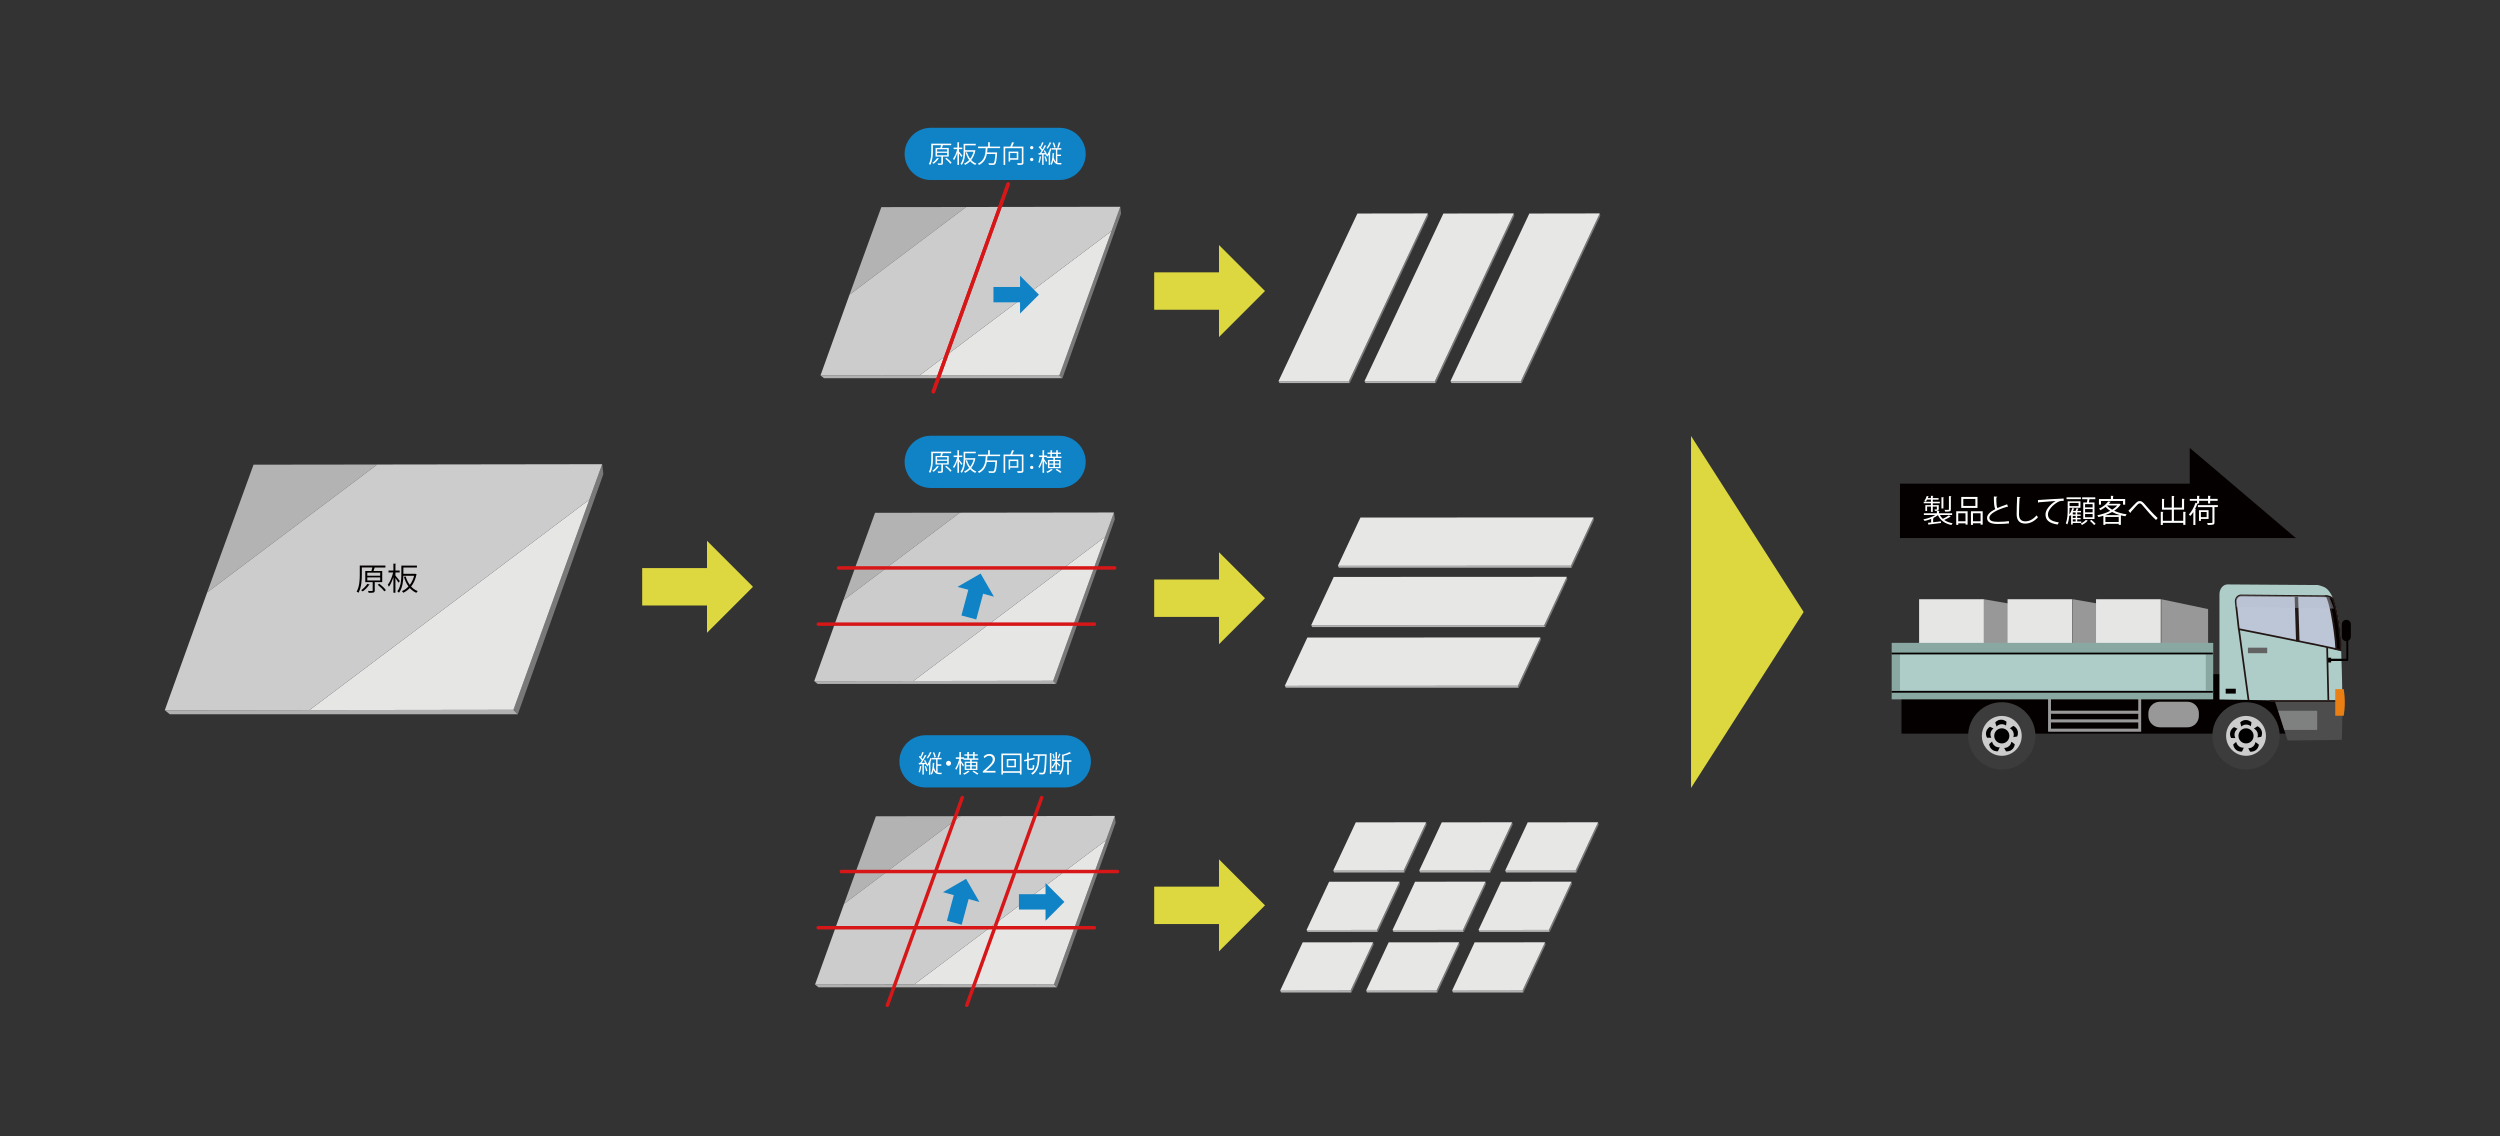 <?xml version="1.0" encoding="UTF-8"?>
<svg xmlns="http://www.w3.org/2000/svg" xmlns:xlink="http://www.w3.org/1999/xlink" viewBox="0 0 1100 500">
  <rect x="0" y="0" width="1100" height="500" fill="#333333" stroke="none"/>
  <defs>
    <style>
      .cls-1 {
        fill: #797979;
      }

      .cls-2 {
        fill: #bdc6d7;
      }

      .cls-3 {
        fill: #fff;
      }

      .cls-4 {
        mix-blend-mode: multiply;
        opacity: .4;
      }

      .cls-5 {
        fill: #e7e7e6;
      }

      .cls-6 {
        clip-path: url(#clippath-2);
      }

      .cls-7 {
        fill: #89a8a2;
      }

      .cls-8 {
        isolation: isolate;
      }

      .cls-9 {
        fill: #4d4d4d;
      }

      .cls-10 {
        fill: #040000;
      }

      .cls-11 {
        fill: #ddd840;
      }

      .cls-12 {
        fill: #1082c6;
      }

      .cls-13, .cls-14 {
        stroke-width: 1.53px;
      }

      .cls-13, .cls-14, .cls-15, .cls-16, .cls-17 {
        fill: none;
      }

      .cls-13, .cls-15, .cls-17 {
        stroke-miterlimit: 10;
      }

      .cls-13, .cls-17 {
        stroke: #221714;
      }

      .cls-18 {
        clip-path: url(#clippath-1);
      }

      .cls-19 {
        clip-path: url(#clippath-4);
      }

      .cls-14 {
        stroke: #d71618;
        stroke-linecap: round;
        stroke-linejoin: round;
      }

      .cls-15 {
        stroke: #040000;
      }

      .cls-15, .cls-17 {
        stroke-width: .77px;
      }

      .cls-20 {
        fill: #7f8080;
      }

      .cls-21 {
        clip-path: url(#clippath);
      }

      .cls-22 {
        fill: #afcdc8;
      }

      .cls-23 {
        fill: #e6e6e5;
      }

      .cls-24 {
        clip-path: url(#clippath-3);
      }

      .cls-25 {
        fill: #b1b1b1;
      }

      .cls-26 {
        fill: #ccc;
      }

      .cls-27 {
        fill: #b3b3b3;
      }

      .cls-28 {
        fill: #ea7f13;
      }

      .cls-29 {
        clip-path: url(#clippath-5);
      }

      .cls-30 {
        fill: #616261;
      }

      .cls-31 {
        fill: #b6bdcc;
      }

      .cls-32 {
        fill: #999899;
      }

      .cls-33 {
        fill: #3c3c3c;
      }
    </style>
    <clipPath id="clippath">
      <rect class="cls-16" x="-150.83" y="-140.82" width="1471.24" height="827.57"/>
    </clipPath>
    <clipPath id="clippath-1">
      <rect class="cls-16" x="-150.83" y="-140.82" width="1471.24" height="827.57"/>
    </clipPath>
    <clipPath id="clippath-2">
      <rect class="cls-16" x="-150.83" y="-140.82" width="1471.24" height="827.57"/>
    </clipPath>
    <clipPath id="clippath-3">
      <rect class="cls-16" x="-150.83" y="-140.82" width="1471.24" height="827.57"/>
    </clipPath>
    <clipPath id="clippath-4">
      <rect class="cls-16" x="-150.83" y="-140.82" width="1471.24" height="827.57"/>
    </clipPath>
    <clipPath id="clippath-5">
      <rect class="cls-16" x="983.75" y="261.99" width="43.17" height="5.78"/>
    </clipPath>
  </defs>
  <g class="cls-8">
    <g id="_レイヤー_1" data-name="レイヤー 1">
      <g class="cls-21">
        <g class="cls-18">
          <polygon class="cls-32" points="897.85 286.25 872.9 286.25 872.9 263.66 897.85 268 897.85 286.25"/>
          <rect class="cls-23" x="844.41" y="263.66" width="28.49" height="22.6"/>
          <polygon class="cls-32" points="936.77 286.25 912.04 286.25 912.04 263.66 936.77 268 936.77 286.25"/>
          <rect class="cls-23" x="883.33" y="263.66" width="28.49" height="22.6"/>
          <polygon class="cls-32" points="971.56 286.25 950.96 286.25 950.96 263.66 971.56 268 971.56 286.25"/>
          <rect class="cls-23" x="922.25" y="263.66" width="28.49" height="22.6"/>
          <polygon class="cls-25" points="574.89 409.21 575.33 410.04 606.26 410.04 605.87 409.17 574.89 409.21"/>
          <polygon class="cls-1" points="615.77 387.96 605.86 409.17 606.26 410.04 616.04 388.96 615.8 387.96 615.77 387.96"/>
          <polygon class="cls-5" points="584.81 387.97 574.88 409.21 574.89 409.21 605.86 409.17 615.77 387.96 615.79 387.92 584.81 387.97"/>
          <polygon class="cls-25" points="612.72 409.21 613.16 410.04 644.08 410.04 643.69 409.17 612.72 409.21"/>
          <polygon class="cls-1" points="653.6 387.96 643.69 409.17 644.08 410.04 653.86 388.96 653.62 387.96 653.6 387.96"/>
          <polygon class="cls-5" points="622.63 387.97 612.71 409.21 612.72 409.21 643.69 409.17 653.6 387.96 653.62 387.92 622.63 387.97"/>
          <polygon class="cls-25" points="650.55 409.21 650.99 410.04 681.91 410.04 681.52 409.17 650.55 409.21"/>
          <polygon class="cls-1" points="691.43 387.96 681.52 409.17 681.91 410.04 691.69 388.96 691.45 387.96 691.43 387.96"/>
          <polygon class="cls-5" points="660.46 387.97 650.53 409.21 650.55 409.21 681.52 409.17 691.43 387.96 691.45 387.92 660.46 387.97"/>
          <polygon class="cls-25" points="586.63 383.08 587.06 383.9 617.99 383.9 617.6 383.04 586.63 383.08"/>
          <polygon class="cls-1" points="627.5 361.83 617.6 383.04 617.99 383.9 627.77 362.83 627.53 361.83 627.5 361.83"/>
          <polygon class="cls-5" points="596.54 361.84 586.61 383.08 586.63 383.08 617.6 383.04 627.5 361.83 627.52 361.79 596.54 361.84"/>
          <polygon class="cls-25" points="624.45 383.08 624.89 383.9 655.82 383.9 655.42 383.04 624.45 383.08"/>
          <polygon class="cls-1" points="665.33 361.83 655.42 383.04 655.81 383.9 665.59 362.83 665.35 361.83 665.33 361.83"/>
          <polygon class="cls-5" points="634.37 361.84 624.44 383.08 624.45 383.08 655.42 383.04 665.33 361.83 665.35 361.79 634.37 361.84"/>
          <polygon class="cls-25" points="662.28 383.08 662.72 383.9 693.64 383.9 693.25 383.04 662.28 383.08"/>
          <polygon class="cls-1" points="703.16 361.83 693.25 383.04 693.64 383.9 703.42 362.83 703.18 361.83 703.16 361.83"/>
          <polygon class="cls-5" points="672.19 361.84 662.27 383.08 662.28 383.08 693.25 383.04 703.16 361.83 703.18 361.79 672.19 361.84"/>
          <polygon class="cls-25" points="563.27 435.89 563.71 436.71 594.64 436.71 594.24 435.84 563.27 435.89"/>
          <polygon class="cls-1" points="604.15 414.64 594.24 435.84 594.64 436.71 604.42 415.63 604.17 414.64 604.15 414.64"/>
          <polygon class="cls-5" points="573.18 414.64 563.26 435.89 563.27 435.89 594.24 435.84 604.15 414.64 604.17 414.6 573.18 414.64"/>
          <polygon class="cls-25" points="601.1 435.89 601.54 436.71 632.46 436.71 632.07 435.84 601.1 435.89"/>
          <polygon class="cls-1" points="641.98 414.64 632.07 435.84 632.46 436.71 642.24 415.63 642 414.64 641.98 414.64"/>
          <polygon class="cls-5" points="611.01 414.64 601.09 435.89 601.1 435.89 632.07 435.84 641.98 414.64 642 414.6 611.01 414.64"/>
          <polygon class="cls-25" points="638.93 435.89 639.37 436.71 670.29 436.71 669.9 435.84 638.93 435.89"/>
          <polygon class="cls-1" points="679.81 414.64 669.9 435.84 670.29 436.71 680.07 415.63 679.83 414.64 679.81 414.64"/>
          <polygon class="cls-5" points="648.84 414.64 638.91 435.89 638.93 435.89 669.9 435.84 679.81 414.64 679.83 414.6 648.84 414.64"/>
          <polygon class="cls-25" points="562.56 167.73 563 168.56 593.92 168.56 593.53 167.69 562.56 167.73"/>
          <polygon class="cls-1" points="628.22 93.95 593.53 167.69 593.92 168.56 628.48 94.94 628.24 93.94 628.22 93.95"/>
          <polygon class="cls-5" points="597.25 93.95 562.54 167.73 562.56 167.73 593.53 167.69 628.22 93.95 628.24 93.9 597.25 93.95"/>
          <polygon class="cls-25" points="600.39 167.73 600.82 168.56 631.75 168.56 631.36 167.69 600.39 167.73"/>
          <polygon class="cls-1" points="666.05 93.95 631.36 167.69 631.75 168.56 666.31 94.94 666.07 93.94 666.05 93.95"/>
          <polygon class="cls-5" points="635.08 93.95 600.37 167.73 600.39 167.73 631.36 167.69 666.04 93.95 666.06 93.9 635.08 93.95"/>
          <polygon class="cls-25" points="638.21 167.73 638.65 168.56 669.58 168.56 669.19 167.69 638.21 167.73"/>
          <polygon class="cls-1" points="703.87 93.95 669.18 167.69 669.58 168.56 704.14 94.94 703.9 93.94 703.87 93.95"/>
          <polygon class="cls-5" points="672.91 93.95 638.2 167.73 638.21 167.73 669.19 167.69 703.87 93.95 703.89 93.9 672.91 93.95"/>
          <polygon class="cls-25" points="576.94 275.09 577.38 275.92 679.86 275.92 679.47 275.05 576.94 275.09"/>
          <polygon class="cls-1" points="689.38 253.85 679.47 275.05 679.86 275.92 689.64 254.84 689.4 253.84 689.38 253.85"/>
          <polygon class="cls-5" points="586.85 253.85 576.93 275.09 576.94 275.09 679.47 275.05 689.38 253.85 689.4 253.8 586.85 253.85"/>
          <polygon class="cls-25" points="588.67 248.96 589.11 249.79 691.59 249.79 691.2 248.92 588.67 248.96"/>
          <polygon class="cls-1" points="701.11 227.71 691.2 248.92 691.59 249.79 701.37 228.71 701.13 227.71 701.11 227.71"/>
          <polygon class="cls-5" points="598.59 227.72 588.66 248.96 588.67 248.96 691.2 248.92 701.11 227.71 701.13 227.67 598.59 227.72"/>
          <polygon class="cls-25" points="565.32 301.77 565.76 302.59 668.24 302.59 667.85 301.72 565.32 301.77"/>
          <polygon class="cls-1" points="677.76 280.52 667.85 301.72 668.24 302.59 678.02 281.51 677.78 280.52 677.76 280.52"/>
          <polygon class="cls-5" points="575.23 280.52 565.31 301.77 565.32 301.77 667.85 301.72 677.76 280.52 677.78 280.48 575.23 280.52"/>
          <polygon class="cls-25" points="72.56 312.53 74.73 314.29 227.84 314.29 225.91 312.31 72.56 312.53"/>
          <polygon class="cls-1" points="264.88 204.45 225.91 312.31 227.84 314.29 265.47 208.63 265 204.45 264.88 204.45"/>
          <polygon class="cls-23" points="259.32 219.83 136.17 312.44 225.91 312.31 259.32 219.83"/>
          <polygon class="cls-27" points="111.56 204.46 91.14 260.66 165.95 204.39 111.56 204.46"/>
          <polygon class="cls-26" points="264.88 204.45 264.98 204.24 165.95 204.39 91.15 260.66 72.49 312.53 72.56 312.53 136.17 312.44 259.32 219.83 264.88 204.45"/>
          <polygon class="cls-25" points="361.06 165.2 362.54 166.4 467.48 166.4 466.15 165.05 361.06 165.2"/>
          <polygon class="cls-1" points="492.87 91.13 466.16 165.05 467.48 166.4 493.27 93.99 492.95 91.12 492.87 91.13"/>
          <polygon class="cls-23" points="489.06 101.67 404.65 165.14 466.16 165.05 489.06 101.67"/>
          <polygon class="cls-27" points="387.79 91.13 373.79 129.65 425.06 91.08 387.79 91.13"/>
          <polygon class="cls-26" points="492.87 91.13 492.93 90.98 425.06 91.08 373.79 129.65 361.01 165.2 361.06 165.2 404.65 165.14 489.06 101.67 492.87 91.13"/>
          <polygon class="cls-25" points="358.29 299.71 359.77 300.92 464.71 300.92 463.39 299.56 358.29 299.71"/>
          <polygon class="cls-1" points="490.1 225.64 463.39 299.56 464.71 300.92 490.5 228.5 490.18 225.63 490.1 225.64"/>
          <polygon class="cls-23" points="486.29 236.18 401.88 299.65 463.39 299.56 486.29 236.18"/>
          <polygon class="cls-27" points="385.02 225.64 371.02 264.16 422.29 225.59 385.02 225.64"/>
          <polygon class="cls-26" points="490.1 225.64 490.16 225.49 422.29 225.59 371.02 264.16 358.24 299.71 358.29 299.71 401.88 299.65 486.29 236.18 490.1 225.64"/>
          <line class="cls-14" x1="443.61" y1="80.96" x2="410.67" y2="172.35"/>
          <line class="cls-14" x1="443.61" y1="80.96" x2="410.67" y2="172.35"/>
          <line class="cls-14" x1="368.95" y1="249.89" x2="490.46" y2="249.89"/>
          <line class="cls-14" x1="360.06" y1="274.61" x2="481.56" y2="274.61"/>
          <polygon class="cls-25" points="358.66 433.23 360.14 434.43 465.08 434.43 463.76 433.08 358.66 433.23"/>
          <polygon class="cls-1" points="490.47 359.15 463.76 433.08 465.08 434.43 490.87 362.01 490.55 359.15 490.47 359.15"/>
          <polygon class="cls-23" points="486.66 369.69 402.25 433.16 463.76 433.08 486.66 369.69"/>
          <polygon class="cls-27" points="385.39 359.16 371.4 397.67 422.66 359.11 385.39 359.16"/>
          <polygon class="cls-26" points="490.47 359.15 490.54 359.01 422.66 359.11 371.4 397.67 358.61 433.23 358.66 433.23 402.25 433.16 486.66 369.69 490.47 359.15"/>
          <line class="cls-14" x1="423.39" y1="350.95" x2="390.44" y2="442.34"/>
          <line class="cls-14" x1="458.33" y1="350.95" x2="425.38" y2="442.34"/>
          <line class="cls-14" x1="370.2" y1="383.48" x2="491.7" y2="383.48"/>
          <line class="cls-14" x1="360" y1="408.2" x2="481.5" y2="408.2"/>
          <rect class="cls-12" x="437.12" y="126.27" width="14.97" height="6.75"/>
          <polygon class="cls-12" points="448.82 137.95 457.13 129.65 448.82 121.34 448.82 137.95"/>
          <rect class="cls-11" x="282.56" y="249.96" width="36.49" height="16.46"/>
          <polygon class="cls-11" points="311.08 278.43 331.32 258.19 311.08 237.95 311.08 278.43"/>
          <rect class="cls-11" x="507.84" y="119.83" width="36.49" height="16.46"/>
          <polygon class="cls-11" points="536.36 148.3 556.6 128.06 536.36 107.82 536.36 148.3"/>
          <rect class="cls-11" x="507.84" y="254.98" width="36.49" height="16.46"/>
          <polygon class="cls-11" points="536.36 283.45 556.6 263.21 536.36 242.97 536.36 283.45"/>
          <rect class="cls-11" x="507.84" y="390.12" width="36.49" height="16.46"/>
          <polygon class="cls-11" points="536.36 418.59 556.6 398.35 536.36 378.11 536.36 418.59"/>
          <rect class="cls-12" x="448.33" y="393.45" width="14.97" height="6.75"/>
          <polygon class="cls-12" points="460.03 405.13 468.33 396.83 460.03 388.52 460.03 405.13"/>
          <rect class="cls-12" x="420.73" y="261.07" width="14.97" height="6.75" transform="translate(61.78 609.45) rotate(-74.97)"/>
          <polygon class="cls-12" points="437.33 262.53 431.46 252.36 421.29 258.22 437.33 262.53"/>
          <rect class="cls-12" x="414.34" y="395.41" width="14.97" height="6.75" transform="translate(-72.7 702.78) rotate(-74.97)"/>
          <polygon class="cls-12" points="430.94 396.87 425.07 386.69 414.9 392.56 430.94 396.87"/>
          <g class="cls-6">
            <path class="cls-12" d="m477.71,67.72c0,6.32-5.17,11.49-11.49,11.49h-56.7c-6.32,0-11.49-5.17-11.49-11.49s5.17-11.49,11.49-11.49h56.7c6.32,0,11.49,5.17,11.49,11.49"/>
            <path class="cls-12" d="m477.71,203.22c0,6.32-5.17,11.49-11.49,11.49h-56.7c-6.32,0-11.49-5.17-11.49-11.49s5.17-11.49,11.49-11.49h56.7c6.32,0,11.49,5.17,11.49,11.49"/>
            <path class="cls-12" d="m480.01,334.99c0,6.32-5.17,11.49-11.49,11.49h-61.3c-6.32,0-11.49-5.17-11.49-11.49s5.17-11.49,11.49-11.49h61.3c6.32,0,11.49,5.17,11.49,11.49"/>
          </g>
          <g>
            <path class="cls-3" d="m417.45,68.9h-2.56v2.84c0,.8-.32.81-2.09.81-.03-.19-.14-.45-.23-.64.39.01.75.02,1.01.02.53,0,.6,0,.6-.19v-2.84h-2.53v-3.81h2.11c.11-.36.23-.82.31-1.2h-3.6v2.46c0,1.8-.14,4.4-1.15,6.19-.14-.13-.45-.31-.63-.38.98-1.72,1.07-4.11,1.07-5.83v-3.12h8.77v.68h-3.67c-.1.35-.25.81-.4,1.2h2.98v3.81Zm-4.27.87c-.03.08-.11.11-.24.1-.55.82-1.39,1.67-2.17,2.22-.14-.12-.4-.3-.56-.41.76-.5,1.61-1.35,2.13-2.19l.83.28Zm-.85-4.1v1.04h4.41v-1.04h-4.41Zm0,1.6v1.05h4.41v-1.05h-4.41Zm5.79,4.78c-.42-.64-1.38-1.59-2.22-2.24l.55-.36c.84.64,1.82,1.56,2.26,2.2l-.59.41Z"/>
            <path class="cls-3" d="m421.96,66.65c.34.38,1.29,1.58,1.51,1.88l-.46.57c-.19-.35-.67-1.06-1.05-1.6v5.04h-.7v-5.34c-.41,1.28-.97,2.54-1.53,3.29-.08-.19-.26-.48-.4-.64.74-.93,1.49-2.69,1.84-4.23h-1.58v-.68h1.66v-2.36l.9.06c-.01.08-.06.12-.2.14v2.16h1.45v.68h-1.45v1.03Zm6.7-.57l.13-.03c.34.12.4.14.44.17-.01.05-.05.1-.09.12-.34,1.66-.99,3.01-1.82,4.07.63.69,1.39,1.23,2.27,1.57-.17.14-.38.42-.48.6-.87-.38-1.62-.93-2.24-1.64-.67.7-1.43,1.23-2.23,1.62-.1-.17-.29-.43-.45-.57.8-.34,1.57-.88,2.23-1.6-.69-.92-1.2-2.03-1.55-3.27l.6-.15c.31,1.07.78,2.06,1.41,2.9.64-.86,1.17-1.9,1.48-3.11h-3.67c-.03,1.79-.29,4.15-1.5,5.78-.12-.14-.42-.36-.58-.44,1.25-1.68,1.38-4.04,1.38-5.78v-3.05h5.33v.68h-4.63v2.15h3.98Z"/>
            <path class="cls-3" d="m440.04,65.19h-5.52c-.04.6-.1,1.23-.18,1.87h3.83l.16-.02.43.08c-.01.08-.02.16-.04.23-.23,3.23-.44,4.43-.87,4.86-.29.31-.58.36-1.25.36-.39,0-.92-.02-1.46-.05-.02-.2-.12-.5-.26-.71.79.07,1.57.07,1.83.07s.4-.01.51-.12c.33-.3.55-1.38.74-4.01h-3.74c-.37,1.91-1.21,3.78-3.46,4.85-.11-.18-.32-.44-.52-.58,3.04-1.37,3.37-4.27,3.5-6.82h-3.4v-.7h4.44v-1.93l.95.06c-.01.08-.07.13-.21.15v1.72h4.53v.7Z"/>
            <path class="cls-3" d="m450.31,64.49v7.07c0,.5-.12.75-.48.88-.38.12-1.05.13-2.05.13-.04-.21-.15-.55-.27-.75.42.01.8.02,1.13.02s.57-.01.68-.01c.21,0,.28-.06.28-.27v-6.36h-7.31v7.37h-.72v-8.08h2.97c.29-.58.58-1.36.75-1.92l1.01.23c-.03.08-.11.12-.24.12-.18.46-.45,1.06-.72,1.58h4.97Zm-2.26,5.79h-3.59v.79h-.67v-4.37h4.26v3.57Zm-.68-2.92h-2.92v2.26h2.92v-2.26Z"/>
            <path class="cls-3" d="m454.69,64.97c0,.4-.32.72-.73.72s-.73-.32-.73-.72.32-.73.73-.73c.43,0,.73.34.73.73Zm0,5.21c0,.41-.32.73-.73.73s-.73-.32-.73-.73.32-.72.73-.72c.43,0,.73.34.73.72Z"/>
            <path class="cls-3" d="m458.22,68.97c-.02.08-.09.11-.2.11-.13.9-.35,1.94-.65,2.56-.13-.09-.37-.18-.51-.26.29-.6.49-1.63.61-2.61l.76.19Zm7.01-.3v2.93c.38.13.53.13,1.87.13-.09.16-.18.46-.2.64h-.83c-1.09,0-2.02-.35-2.61-1.9-.16.8-.41,1.52-.82,2.07-.09-.14-.29-.32-.45-.41.75-1.05.89-2.98.93-4.77l.83.07c-.01.08-.08.12-.21.13-.02.55-.05,1.12-.11,1.67.22,1,.56,1.61.96,1.97v-5.37h-1.77v-.33s-.1.04-.18.04c-.16.5-.36,1.01-.6,1.49l.21.05c-.01.06-.06.12-.19.13v5.34h-.62v-4.45c-.2.32-.43.62-.65.88-.08-.14-.25-.42-.37-.55.04-.05.1-.11.14-.17l-.38.17c-.04-.15-.1-.33-.17-.53l-.83.05v4.59h-.63v-4.56c-.5.03-.95.05-1.32.06-.01.08-.09.12-.15.14l-.19-.8h.67c.24-.31.49-.69.75-1.08-.32-.48-.85-1.09-1.32-1.54l.35-.47.33.31c.31-.62.66-1.43.85-2.02l.77.29c-.03.07-.12.11-.23.1-.25.6-.64,1.45-1,2.04.23.25.43.49.59.72.4-.65.75-1.33,1.02-1.89l.74.35c-.03.06-.12.1-.24.1-.49.9-1.28,2.17-1.97,3.09l1.58-.02c-.16-.35-.35-.72-.55-1.03l.53-.21c.4.61.78,1.41.94,1.96.56-.75,1.06-1.81,1.38-2.9l.73.25v-.26h4.17v.65h-1.77v2.19h1.65v.64h-1.65Zm-5.06,2.42c-.08-.59-.34-1.49-.62-2.17l.53-.16c.3.69.57,1.57.67,2.16l-.57.17Zm2.52-8.2c-.03.06-.11.11-.24.09-.39.89-.99,1.89-1.53,2.52-.11-.11-.33-.33-.46-.44.52-.57,1.08-1.53,1.44-2.45l.79.28Zm1.03-.21c.34.67.63,1.53.73,2.11l-.62.21c-.08-.58-.37-1.47-.68-2.13l.57-.19Zm1.45,2.2c.25-.6.55-1.6.7-2.29l.86.26c-.03.07-.11.11-.22.12-.18.61-.52,1.54-.79,2.11l-.54-.2Z"/>
          </g>
          <g>
            <path class="cls-3" d="m417.45,204.41h-2.56v2.84c0,.8-.32.81-2.09.81-.03-.19-.14-.45-.23-.64.39.01.75.02,1.01.02.53,0,.6,0,.6-.19v-2.84h-2.53v-3.81h2.11c.11-.36.23-.82.31-1.2h-3.6v2.46c0,1.8-.14,4.4-1.15,6.19-.14-.13-.45-.31-.63-.38.98-1.72,1.07-4.11,1.07-5.82v-3.12h8.77v.68h-3.67c-.1.35-.25.81-.4,1.2h2.98v3.81Zm-4.27.87c-.03.08-.11.11-.24.1-.55.82-1.39,1.67-2.17,2.22-.14-.12-.4-.3-.56-.41.76-.5,1.61-1.35,2.13-2.19l.83.28Zm-.85-4.1v1.04h4.41v-1.04h-4.41Zm0,1.6v1.05h4.41v-1.05h-4.41Zm5.79,4.78c-.42-.64-1.38-1.59-2.22-2.24l.55-.36c.84.64,1.82,1.56,2.26,2.2l-.59.41Z"/>
            <path class="cls-3" d="m421.96,202.15c.34.38,1.29,1.58,1.51,1.88l-.46.57c-.19-.35-.67-1.06-1.05-1.6v5.04h-.7v-5.34c-.41,1.28-.97,2.54-1.53,3.29-.08-.19-.26-.48-.4-.64.74-.93,1.49-2.69,1.84-4.23h-1.58v-.68h1.66v-2.36l.9.06c-.01.08-.06.12-.2.14v2.16h1.45v.68h-1.45v1.03Zm6.7-.57l.13-.03c.34.12.4.14.44.17-.01.05-.05.1-.09.12-.34,1.66-.99,3.01-1.82,4.07.63.69,1.39,1.23,2.27,1.57-.17.14-.38.42-.48.6-.87-.38-1.62-.93-2.24-1.64-.67.7-1.43,1.23-2.23,1.62-.1-.17-.29-.43-.45-.57.8-.34,1.57-.88,2.23-1.6-.69-.92-1.2-2.03-1.55-3.27l.6-.15c.31,1.07.78,2.06,1.41,2.9.64-.86,1.17-1.9,1.48-3.11h-3.67c-.03,1.79-.29,4.15-1.5,5.78-.12-.14-.42-.36-.58-.44,1.25-1.68,1.38-4.04,1.38-5.78v-3.05h5.33v.68h-4.63v2.15h3.98Z"/>
            <path class="cls-3" d="m440.04,200.7h-5.52c-.04.6-.1,1.23-.18,1.87h3.83l.16-.02.43.08c-.01.08-.02.16-.04.23-.23,3.23-.44,4.43-.87,4.86-.29.31-.58.36-1.25.36-.39,0-.92-.02-1.46-.05-.02-.2-.12-.5-.26-.71.79.07,1.57.07,1.83.07s.4-.01.51-.12c.33-.3.55-1.38.74-4.01h-3.74c-.37,1.91-1.21,3.78-3.46,4.85-.11-.18-.32-.44-.52-.58,3.04-1.37,3.37-4.27,3.5-6.82h-3.4v-.7h4.44v-1.93l.95.06c-.01.08-.07.13-.21.15v1.72h4.53v.7Z"/>
            <path class="cls-3" d="m450.31,199.99v7.07c0,.5-.12.75-.48.88-.38.12-1.05.13-2.05.13-.04-.21-.15-.55-.27-.75.42.01.8.02,1.13.02s.57-.01.68-.01c.21,0,.28-.06.28-.27v-6.36h-7.31v7.37h-.72v-8.08h2.97c.29-.58.58-1.36.75-1.92l1.01.23c-.03.08-.11.12-.24.12-.18.46-.45,1.06-.72,1.58h4.97Zm-2.26,5.79h-3.59v.79h-.67v-4.37h4.26v3.57Zm-.68-2.92h-2.92v2.26h2.92v-2.26Z"/>
            <path class="cls-3" d="m454.69,200.47c0,.4-.32.72-.73.72s-.73-.32-.73-.72.32-.73.73-.73c.43,0,.73.34.73.73Zm0,5.21c0,.41-.32.73-.73.73s-.73-.32-.73-.73.32-.72.73-.72c.43,0,.73.34.73.72Z"/>
            <path class="cls-3" d="m459.4,202c.31.4,1.15,1.6,1.34,1.89l-.42.58c-.16-.35-.58-1.08-.92-1.63v5.2h-.69v-5.23c-.38,1.23-.89,2.45-1.41,3.17-.1-.19-.27-.47-.4-.63.69-.93,1.39-2.69,1.74-4.23h-1.5v-.68h1.57v-2.36l.89.06c-.01.06-.06.12-.2.14v2.16h1.31v.46h1.49v-1.18h-1.28v-.6h1.28v-1.03l.89.05c-.01.08-.06.13-.2.14v.84h1.84v-1.03l.89.05c-.01.08-.06.13-.2.14v.84h1.38v.6h-1.38v1.18h1.63v.63h-2.9v.83h2.49v3.64h-5.57v-3.64h2.4v-.83h-2.95v-.42h-1.13v.88Zm3.82,4.69s-.11.06-.2.08c-.46.44-1.39,1-2.16,1.31-.12-.14-.33-.36-.48-.49.77-.3,1.68-.84,2.13-1.29l.71.4Zm-1.49-3.78v1h1.75v-1h-1.75Zm0,1.53v1.01h1.75v-1.01h-1.75Zm1.16-4.72v1.18h1.84v-1.18h-1.84Zm3.09,3.19h-1.82v1h1.82v-1Zm0,2.54v-1.01h-1.82v1.01h1.82Zm.57,2.63c-.45-.38-1.36-.97-2.06-1.36l.51-.41c.7.38,1.62.93,2.09,1.31l-.55.46Z"/>
          </g>
          <g>
            <path class="cls-3" d="m405.53,337.25c-.02.08-.09.11-.2.11-.13.9-.35,1.94-.65,2.56-.13-.09-.37-.18-.51-.26.29-.6.49-1.63.61-2.61l.76.19Zm7.01-.3v2.93c.38.13.53.13,1.87.13-.09.16-.18.46-.2.64h-.83c-1.09,0-2.02-.35-2.61-1.9-.16.8-.41,1.52-.82,2.07-.09-.14-.29-.32-.45-.41.75-1.05.89-2.98.93-4.77l.83.08c-.01.08-.08.12-.21.13-.02.55-.05,1.12-.11,1.67.22,1,.56,1.61.96,1.97v-5.37h-1.77v-.33s-.1.04-.18.04c-.16.5-.36,1.01-.6,1.49l.21.05c-.01.06-.06.12-.19.13v5.34h-.62v-4.45c-.2.32-.43.62-.65.88-.08-.14-.25-.42-.37-.55.04-.05.1-.11.14-.17l-.38.17c-.04-.15-.1-.33-.17-.53l-.83.05v4.59h-.63v-4.56c-.5.03-.95.05-1.32.06-.01.08-.09.12-.15.14l-.19-.8h.67c.24-.31.49-.69.75-1.08-.32-.48-.85-1.09-1.32-1.54l.35-.47.33.31c.31-.62.66-1.43.85-2.02l.77.29c-.03.07-.12.11-.23.1-.25.6-.64,1.45-1,2.04.23.25.43.49.59.72.4-.65.75-1.33,1.02-1.89l.74.35c-.03.06-.12.1-.24.1-.49.9-1.28,2.17-1.97,3.09l1.58-.02c-.16-.35-.35-.72-.55-1.03l.53-.21c.4.61.78,1.41.94,1.96.56-.75,1.06-1.81,1.38-2.9l.73.25v-.26h4.17v.65h-1.77v2.19h1.65v.64h-1.65Zm-5.06,2.42c-.08-.59-.34-1.49-.62-2.17l.53-.16c.3.69.57,1.57.67,2.16l-.57.17Zm2.52-8.2c-.03.06-.11.11-.24.09-.39.89-.99,1.89-1.53,2.52-.11-.11-.33-.33-.46-.44.52-.57,1.08-1.53,1.44-2.45l.79.28Zm1.03-.21c.34.67.63,1.53.73,2.11l-.62.21c-.08-.58-.37-1.47-.68-2.13l.57-.19Zm1.45,2.2c.25-.6.55-1.6.7-2.29l.86.26c-.03.07-.11.11-.22.12-.18.61-.52,1.54-.79,2.11l-.54-.2Z"/>
            <path class="cls-3" d="m418.47,335.86c0,.61-.49,1.1-1.11,1.1s-1.1-.49-1.1-1.1.49-1.1,1.1-1.1,1.11.52,1.11,1.1Z"/>
            <path class="cls-3" d="m422.81,334.78c.31.4,1.15,1.6,1.34,1.89l-.42.58c-.16-.35-.58-1.08-.92-1.63v5.2h-.69v-5.23c-.38,1.23-.89,2.45-1.41,3.17-.1-.19-.27-.47-.4-.63.69-.93,1.39-2.69,1.74-4.23h-1.5v-.68h1.57v-2.36l.89.06c-.01.06-.06.12-.2.14v2.16h1.31v.46h1.49v-1.18h-1.28v-.6h1.28v-1.03l.89.05c-.01.08-.06.13-.2.14v.84h1.84v-1.03l.89.05c-.01.08-.06.13-.2.14v.84h1.38v.6h-1.38v1.18h1.63v.63h-2.9v.83h2.49v3.64h-5.57v-3.64h2.4v-.83h-2.95v-.42h-1.13v.88Zm3.82,4.69s-.11.06-.2.08c-.46.44-1.39,1-2.16,1.31-.12-.14-.33-.37-.48-.49.77-.3,1.68-.84,2.13-1.29l.71.4Zm-1.49-3.78v1h1.75v-1h-1.75Zm0,1.53v1.01h1.75v-1.01h-1.75Zm1.16-4.72v1.18h1.84v-1.18h-1.84Zm3.09,3.19h-1.82v1h1.82v-1Zm0,2.54v-1.01h-1.82v1.01h1.82Zm.57,2.63c-.45-.38-1.36-.97-2.06-1.36l.51-.41c.7.38,1.62.93,2.09,1.31l-.55.46Z"/>
            <path class="cls-3" d="m432.79,332.92c.64-.73,1.38-1.17,2.6-1.17,1.52,0,2.39,1.02,2.39,2.23,0,1.68-1.25,2.78-3.16,4.51l-.77.67v.02h4.16v.76h-5.56v-.58l.92-.8c2.26-2.03,3.45-3.07,3.45-4.46,0-.88-.61-1.56-1.59-1.56-.77,0-1.42.39-2,1.02l-.45-.63Z"/>
            <path class="cls-3" d="m440.61,331.55h8.87v9.24h-.74v-.75h-7.4v.75h-.73v-9.24Zm.73,7.78h7.4v-7.06h-7.4v7.06Zm1.64-5.37h4.05v3.65h-4.05v-3.65Zm3.37,3.03v-2.4h-2.71v2.4h2.71Z"/>
            <path class="cls-3" d="m452.66,337.64c0,.39.05.45.36.45h1.05c.29,0,.34-.28.38-1.58.16.13.45.26.65.31-.08,1.5-.26,1.95-.98,1.95h-1.2c-.77,0-.98-.24-.98-1.15v-2.83l-1.22.27-.13-.65,1.35-.3v-2.93l.92.05c-.01.08-.06.13-.21.15v2.56c1.77-.4,2.15-.46,2.52-.53.02.15.05.3.13.64l-2.65.58v2.99Zm7.48-5.77l.4.03c-.01.06-.01.17-.02.25-.17,5.71-.33,7.56-.78,8.12-.31.42-.64.47-1.35.47-.31,0-.67-.02-1.02-.04-.01-.21-.1-.53-.23-.73.65.04,1.23.05,1.48.05.2,0,.32-.04.45-.18.35-.42.56-2.26.71-7.27h-2.35c-.11,2.98-.29,6.51-3.17,8.29-.12-.18-.35-.43-.55-.55,2.7-1.58,2.91-4.85,2.97-7.74h-2.01v-.7h5.46Z"/>
            <path class="cls-3" d="m471.43,334.53v.67h-1.16v5.65h-.68v-5.65h-1.61v.46c0,1.78-.19,3.78-1.53,5.21-.13-.1-.41-.26-.59-.33.27-.28.49-.59.67-.91h-3.95v.85h-.64v-9.15l.85.05c-.01.08-.06.13-.2.14v7.47h4.02v.51c.62-1.2.72-2.61.72-3.84v-3.69c.23.01.4.02.51.03,1.03-.3,2.12-.71,2.76-1.09l.72.55s-.11.05-.23.03c-.74.38-1.97.79-3.1,1.08v1.96h3.44Zm-7,4.18v-2.78c-.39.86-.88,1.69-1.38,2.19-.06-.18-.21-.44-.32-.59.61-.59,1.28-1.69,1.65-2.71h-1.49v-.63h1.54v-3.28l.83.05c-.01.08-.06.12-.2.14v3.09h1.56v.63h-1.56v.5c.33.28,1.29,1.16,1.52,1.38l-.42.53c-.2-.28-.71-.84-1.11-1.25v2.74h-.62Zm-.92-7.08c.27.59.48,1.37.53,1.89l-.52.18c-.04-.53-.25-1.31-.49-1.91l.48-.16Zm3.23.21c-.03.06-.11.1-.21.1-.18.52-.5,1.28-.77,1.78-.1-.04-.35-.16-.44-.19.25-.52.56-1.37.72-1.94l.71.26Z"/>
          </g>
          <g class="cls-24">
            <polygon class="cls-10" points="1010.18 236.75 835.99 236.75 835.99 212.8 963.5 212.8 963.5 197.09 1010.18 236.75"/>
          </g>
          <g>
            <path class="cls-3" d="m853.54,226.59c.33.65.77,1.21,1.31,1.7.9-.43,2-1.06,2.66-1.54l.83.61c-.06.07-.18.1-.3.07-.68.41-1.72.95-2.59,1.35.99.72,2.24,1.2,3.7,1.46-.19.18-.41.52-.54.76-2.84-.59-4.86-2.03-5.92-4.33-.57.44-1.27.86-2.03,1.23l.21.04c-.01.08-.1.15-.28.17v1.68c1.08-.11,2.26-.25,3.42-.39l.03.72c-1.92.26-3.94.51-5.21.66-.01.11-.08.18-.18.21l-.41-.95,1.46-.15v-1.57c-.95.39-1.96.7-2.88.91-.11-.21-.34-.54-.54-.7,1.79-.34,3.88-1.05,5.26-1.92h-5.04v-.77h5.72v-1.03l1.21.08c-.01.1-.1.17-.28.19v.76h5.79v.77h-5.41Zm-3.93-4.35v-.79h-3.17v-.7h3.17v-.92h-1.7c-.18.33-.36.63-.54.88-.15-.1-.43-.25-.63-.33.41-.54.79-1.38,1.04-2.19l.92.29c-.04.1-.14.12-.26.11-.07.18-.14.37-.22.57h1.39v-1.02l1.08.07c-.01.1-.08.17-.26.19v.76h2.54v.68h-2.54v.92h3.08v.7h-3.08v.79h2.62v1.74c0,.77-.43.79-1.66.79-.04-.21-.18-.46-.26-.63h.75c.32,0,.34,0,.34-.15v-1.09h-1.79v2.32h-.81v-2.32h-1.7v1.94h-.76v-2.59h2.46Zm5.75-3.39c-.01.08-.08.15-.26.18v4.68h-.86v-4.94l1.12.08Zm3.28-.51c-.01.1-.08.17-.26.19v5.56c0,.94-.26,1.02-2.5,1.02-.04-.23-.18-.57-.3-.79.46.01.88.03,1.2.03.66,0,.75,0,.75-.26v-5.81l1.12.06Z"/>
            <path class="cls-3" d="m860.74,230.95v-6h5.01v5.88h-.92v-.57h-3.2v.69h-.88Zm4.08-5.1h-3.2v3.52h3.2v-3.52Zm5.28-7.21v4.86h-7.15v-4.86h7.15Zm-.94,3.97v-3.08h-5.31v3.08h5.31Zm-1.95,2.34h5.17v5.89h-.92v-.59h-3.35v.69h-.9v-5.99Zm.9,4.41h3.35v-3.52h-3.35v3.52Z"/>
            <path class="cls-3" d="m883.5,223.04s-.07.01-.11.01c-.1,0-.21-.03-.29-.08-4.1,1.2-7.81,3.01-7.79,4.86,0,1.32,1.46,1.78,3.7,1.78s3.92-.17,4.88-.32l.08,1.01c-1.27.17-3.32.25-4.94.25-2.73,0-4.72-.63-4.73-2.66-.01-1.48,1.46-2.77,3.63-3.89-.47-.84-.63-2.44-.63-5.56l1.52.12c-.01.18-.15.29-.43.33-.01,2.41.07,3.92.46,4.66,1.3-.61,2.79-1.16,4.3-1.66l.36,1.15Z"/>
            <path class="cls-3" d="m889.04,218.74c-.03.17-.15.26-.43.3-.11,1.6-.25,5.26-.25,7.3s1.02,3.05,2.76,3.05,3.39-.84,4.97-2.62c.14.22.46.66.62.81-1.61,1.83-3.57,2.8-5.6,2.8-2.51,0-3.79-1.45-3.79-4.06,0-1.74.12-6.01.22-7.71l1.5.12Z"/>
            <path class="cls-3" d="m896.69,220.01c1.04-.04,9.53-.65,11.33-.66v1.03c-.17-.01-.33-.01-.5-.01-.8,0-1.48.14-2.36.7-2.07,1.24-4.07,3.46-4.07,5.24,0,1.93,1.35,3.08,4.77,3.52l-.46.97c-3.92-.57-5.38-2.03-5.38-4.48,0-1.94,1.92-4.3,4.44-5.89-1.46.1-5.59.41-7.37.58-.04.11-.19.21-.3.22l-.11-1.21Z"/>
            <path class="cls-3" d="m915.75,230.12h-3.74v.66h-.72v-4.33c-.15.23-.32.46-.48.65l-.32-.33c-.11,1.38-.36,2.84-.86,3.99-.15-.15-.5-.41-.69-.5.76-1.81.84-4.3.84-6.08v-3.6h5.61v2.86h-4.81v.74c0,.65-.01,1.39-.07,2.17.54-.72,1.02-1.77,1.32-2.81l.91.28c-.03.08-.12.14-.26.14-.1.28-.21.57-.33.85h1.12c.18-.41.35-.9.46-1.23l.9.32c-.03.07-.12.11-.26.11-.1.22-.22.51-.37.8h1.64v.66h-1.68v.91h1.53v.61h-1.53v.91h1.53v.62h-1.53v.94h1.79v.68Zm-.15-11.3v.8h-6.32v-.8h6.32Zm-1.03,2.46h-3.97v1.43h3.97v-1.43Zm-1.28,5.09v-.91h-1.27v.91h1.27Zm0,1.52v-.91h-1.27v.91h1.27Zm0,1.56v-.94h-1.27v.94h1.27Zm5.39-.29c-.04.05-.14.08-.25.1-.48.58-1.48,1.31-2.32,1.74-.14-.17-.43-.43-.62-.59.86-.4,1.83-1.1,2.3-1.68l.88.44Zm-2.05-8.08h1.64c.07-.44.15-.97.21-1.42h-2.34v-.83h5.79v.83h-2.57c-.07.41-.17.95-.26,1.42h2.47v7.28h-4.94v-7.28Zm4.12,2.18v-1.43h-3.32v1.43h3.32Zm0,2.17v-1.45h-3.32v1.45h3.32Zm0,2.18v-1.46h-3.32v1.46h3.32Zm.63,3.39c-.39-.51-1.19-1.28-1.85-1.82l.69-.43c.66.5,1.48,1.26,1.88,1.77l-.72.48Z"/>
            <path class="cls-3" d="m932.47,221.6l.69.41c-.04.06-.11.1-.18.11-.68.99-1.64,1.86-2.76,2.61,1.6.77,3.52,1.31,5.53,1.57-.21.21-.46.61-.59.87-.68-.11-1.32-.25-1.97-.41v4.18h-.95v-.47h-5.86v.48h-.9v-4.01c-.73.22-1.48.43-2.19.58-.08-.23-.29-.62-.46-.81,1.89-.36,3.93-1.02,5.67-1.93-.77-.51-1.46-1.09-2.03-1.75-.65.52-1.41,1.02-2.28,1.45-.14-.21-.41-.51-.63-.65,1.93-.88,3.31-2.14,4.03-3.23l1.16.19c-.01.11-.11.17-.28.18-.17.22-.34.46-.55.69h4.37l.18-.06Zm-8.04-1.17v1.61h-.9v-2.48h5.26v-1.42l1.23.08c-.01.1-.1.17-.28.18v1.16h5.34v2.48h-.94v-1.61h-9.71Zm8.37,6.23c-1.24-.34-2.41-.81-3.46-1.38-.95.54-2,.99-3.06,1.38h6.52Zm-6.43,3.01h5.86v-2.21h-5.86v2.21Zm.8-7.26l-.04.04c.57.69,1.34,1.3,2.22,1.82.9-.55,1.67-1.17,2.26-1.86h-4.44Z"/>
            <path class="cls-3" d="m936.52,224.73c.58-.55,2-2.06,2.73-2.84,1.06-1.17,1.59-1.43,2.28-1.43.83,0,1.42.52,2.65,1.99.98,1.19,3.24,3.71,5.2,5.5l-.73.85c-1.89-1.71-4.14-4.29-4.97-5.32-1.17-1.43-1.6-1.99-2.17-1.99s-.98.46-1.82,1.41c-.47.54-1.59,1.77-2.18,2.43.01.18-.04.32-.15.39l-.84-.98Z"/>
            <path class="cls-3" d="m960.63,225.18l1.23.08c-.01.1-.08.17-.28.18v5.49h-.95v-.87h-8.97v.91h-.92v-5.79l1.21.07c-.01.11-.1.18-.29.19v3.71h3.92v-4.9h-4.32v-4.77l1.21.08c-.01.08-.1.15-.29.18v3.6h3.39v-5.15l1.23.08c-.01.1-.1.17-.28.19v4.87h3.53v-3.88l1.23.08c-.01.1-.08.17-.28.19v4.51h-4.48v4.9h4.1v-3.97Z"/>
            <path class="cls-3" d="m967.04,221.53l.12.04c-.05.1-.15.14-.32.12-.28.77-.62,1.54-1.01,2.28l.43.14c-.03.08-.11.15-.28.17v6.72h-.91v-5.71c-.43.66-.88,1.26-1.35,1.75-.12-.17-.43-.51-.62-.68,1.15-1.16,2.26-3.16,2.92-5.16l.69.22v-1.06h-3.21v-.84h3.21v-1.37l1.19.07c-.01.1-.1.17-.28.19v1.1h3.93v-1.37l1.2.07c-.01.11-.08.17-.28.19v1.1h3.3v.84h-3.3v1.17h-.92v-1.17h-3.93v1.17h-.59Zm8.81.72v.87h-1.48v6.7c0,.58-.14.84-.57.99-.43.15-1.16.17-2.37.17-.04-.26-.18-.63-.32-.88.55.01,1.06.03,1.45.03.8,0,.9,0,.9-.3v-6.7h-6.39v-.87h8.77Zm-4.08,6.08h-3.38v.88h-.84v-4.73h4.22v3.85Zm-.84-3.05h-2.54v2.25h2.54v-2.25Z"/>
          </g>
          <g>
            <path class="cls-10" d="m168.19,256.13h-3.3v3.66c0,1.03-.41,1.05-2.69,1.05-.04-.25-.18-.58-.29-.83.5.01.97.03,1.3.03.68,0,.77,0,.77-.25v-3.66h-3.26v-4.9h2.72c.14-.47.29-1.05.4-1.54h-4.63v3.16c0,2.32-.18,5.66-1.48,7.96-.18-.17-.58-.4-.81-.48,1.25-2.21,1.38-5.28,1.38-7.49v-4.01h11.28v.87h-4.72c-.12.46-.32,1.05-.51,1.54h3.83v4.9Zm-5.49,1.12c-.04.1-.14.14-.3.12-.7,1.05-1.79,2.15-2.79,2.85-.18-.15-.51-.39-.72-.52.98-.65,2.07-1.74,2.74-2.81l1.06.36Zm-1.09-5.27v1.34h5.67v-1.34h-5.67Zm0,2.06v1.35h5.67v-1.35h-5.67Zm7.45,6.15c-.54-.83-1.78-2.04-2.86-2.88l.7-.47c1.08.83,2.35,2,2.91,2.83l-.76.52Z"/>
            <path class="cls-10" d="m173.98,253.24c.44.48,1.66,2.03,1.95,2.41l-.59.73c-.25-.46-.86-1.37-1.35-2.06v6.48h-.9v-6.87c-.52,1.64-1.24,3.27-1.97,4.23-.1-.25-.33-.62-.51-.83.95-1.2,1.92-3.46,2.37-5.44h-2.03v-.87h2.14v-3.03l1.16.08c-.01.1-.08.15-.26.18v2.77h1.86v.87h-1.86v1.32Zm8.62-.73l.17-.04c.44.15.51.18.57.22-.01.07-.07.12-.11.15-.44,2.14-1.27,3.88-2.34,5.23.81.88,1.79,1.59,2.92,2.01-.22.18-.48.54-.62.77-1.12-.48-2.08-1.2-2.88-2.11-.86.9-1.83,1.59-2.87,2.08-.12-.22-.37-.55-.58-.73,1.04-.44,2.01-1.13,2.87-2.06-.88-1.19-1.54-2.61-2-4.21l.77-.19c.4,1.38,1.01,2.65,1.81,3.72.83-1.1,1.5-2.44,1.9-4h-4.72c-.04,2.3-.37,5.34-1.93,7.44-.15-.18-.54-.47-.75-.57,1.61-2.17,1.78-5.2,1.78-7.44v-3.92h6.86v.87h-5.96v2.76h5.12Z"/>
          </g>
          <g class="cls-19">
            <polygon class="cls-11" points="744.06 191.84 744.06 346.71 793.6 269.27 744.06 191.84"/>
            <rect class="cls-10" x="836.66" y="296.63" width="173.5" height="26.17"/>
            <path class="cls-22" d="m1030.17,288.39s.08-26.1-7.37-30.01c-.13-.07-1.73-.73-2.99-.98,0,0-1.64,0-2.46,0l-37.23-.26c-1.96-.01-3.56,1.94-3.56,4.36v46.27l24.24.39s.03.09.08.24h29.75c-.06-10.92-.46-20-.46-20"/>
            <path class="cls-9" d="m1000.88,308.4c.55,1.69,3.93,12.1,5.7,17.42,7.94-.09,15.88-.18,23.82-.28.08-2.36.19-5.95.23-10.33.02-2.31.02-4.6,0-6.81h-29.75Z"/>
            <path class="cls-32" d="m901.15,305.01v16.95h40.97v-16.95h-1.29v7.69h-38.39v-7.69h-1.29Zm39.68,11.5h-38.39v-2.45h38.39v2.45Zm-38.39,1.36h38.39v2.74h-38.39v-2.74Z"/>
            <path class="cls-32" d="m950.32,320.02h12.16c2.78,0,5.03-2.25,5.03-5.03v-1.19c0-2.78-2.25-5.03-5.03-5.03h-12.16c-2.78,0-5.03,2.25-5.03,5.03v1.19c0,2.78,2.25,5.03,5.03,5.03"/>
            <rect class="cls-7" x="832.34" y="282.86" width="141.47" height="24.86"/>
            <rect class="cls-22" x="835.99" y="287.9" width="134.55" height="15.9"/>
            <path class="cls-33" d="m865.98,323.78c0,8.18,6.63,14.81,14.81,14.81s14.81-6.63,14.81-14.81-6.63-14.81-14.81-14.81-14.81,6.63-14.81,14.81"/>
            <path class="cls-26" d="m872.02,323.78c0,4.84,3.93,8.77,8.77,8.77s8.77-3.93,8.77-8.77-3.93-8.77-8.77-8.77-8.77,3.93-8.77,8.77"/>
            <path d="m877.46,323.78c0,1.84,1.49,3.33,3.33,3.33s3.33-1.49,3.33-3.33-1.49-3.33-3.33-3.33-3.33,1.49-3.33,3.33"/>
            <path d="m878.49,319.65c.25-.26.9-.84,1.87-.98,1.16-.17,2.04.4,2.31.59.06-.56.13-1.11.19-1.67-.07-.07-1.04-1.05-2.64-.91-1.48.13-2.23,1.1-2.31,1.21.19.59.38,1.17.57,1.76"/>
            <path d="m876.17,324.61c-.16-.32-.51-1.12-.33-2.09.21-1.15,1.03-1.8,1.3-2l-1.52-.72c-.09.04-1.32.65-1.7,2.21-.35,1.44.33,2.47.4,2.58.62,0,1.24.01,1.85.02"/>
            <path d="m879.85,328.84c-.36.02-1.23,0-2.04-.55-.96-.66-1.22-1.67-1.29-2-.43.37-.85.73-1.28,1.1,0,.1.05,1.48,1.32,2.46,1.17.91,2.39.71,2.52.69.26-.56.52-1.12.78-1.68"/>
            <path d="m885.01,326.35c-.06.35-.24,1.21-.96,1.89-.85.81-1.89.86-2.23.86.27.49.54.98.81,1.48.1.02,1.46.25,2.67-.79,1.13-.96,1.18-2.19,1.19-2.33-.5-.37-.99-.73-1.49-1.1"/>
            <path d="m884.32,320.44c.32.17,1.06.62,1.47,1.52.48,1.06.19,2.07.08,2.38.55-.09,1.11-.19,1.66-.28.05-.09.71-1.29.13-2.78-.54-1.38-1.68-1.84-1.81-1.88l-1.53,1.04Z"/>
            <path class="cls-33" d="m973.44,323.78c0,8.18,6.63,14.81,14.81,14.81s14.81-6.63,14.81-14.81-6.63-14.81-14.81-14.81-14.81,6.63-14.81,14.81"/>
            <path class="cls-26" d="m979.48,323.78c0,4.84,3.93,8.77,8.77,8.77s8.77-3.93,8.77-8.77-3.93-8.77-8.77-8.77-8.77,3.93-8.77,8.77"/>
            <path d="m984.92,323.78c0,1.84,1.49,3.33,3.33,3.33s3.33-1.49,3.33-3.33-1.49-3.33-3.33-3.33-3.33,1.49-3.33,3.33"/>
            <path d="m986.17,319.68c.27-.24.94-.79,1.93-.87,1.16-.1,2.01.52,2.27.73.1-.55.2-1.1.29-1.66-.06-.08-.98-1.11-2.58-1.07-1.48.04-2.3.96-2.38,1.07.15.6.31,1.2.47,1.79"/>
            <path d="m983.56,324.75c-.16-.32-.51-1.12-.33-2.09.21-1.15,1.03-1.8,1.3-2l-1.52-.72c-.09.04-1.32.65-1.7,2.21-.35,1.44.33,2.47.4,2.58.62,0,1.24.01,1.85.02"/>
            <path d="m987.25,328.98c-.36.02-1.23,0-2.04-.55-.96-.66-1.22-1.67-1.29-2-.43.36-.85.73-1.28,1.1,0,.1.05,1.48,1.32,2.46,1.17.91,2.39.71,2.52.69.26-.56.52-1.12.78-1.68"/>
            <path d="m992.41,326.49c-.06.35-.24,1.21-.96,1.89-.85.81-1.89.86-2.23.86.27.49.54.98.81,1.48.1.02,1.46.25,2.67-.79,1.13-.96,1.18-2.19,1.19-2.33-.5-.37-.99-.74-1.49-1.1"/>
            <path d="m991.72,320.58c.32.17,1.06.62,1.47,1.52.48,1.06.19,2.07.08,2.38.55-.09,1.11-.19,1.66-.28.05-.09.71-1.29.13-2.78-.54-1.38-1.68-1.84-1.81-1.88l-1.53,1.04Z"/>
            <rect class="cls-30" x="989.09" y="284.98" width="8.48" height="2.42"/>
            <rect class="cls-10" x="979.3" y="303.04" width="4.45" height="2.14"/>
            <path class="cls-10" d="m1032.39,278.27v11.56h-7.5v1.01h7.89c.25,0,.46-.2.46-.44v-12.26l-.86.13Z"/>
            <path class="cls-10" d="m1032.39,282.12h0c1.1,0,1.99-.89,1.99-1.99v-5.42c0-1.1-.89-1.99-1.99-1.99s-1.99.89-1.99,1.99v5.42c0,1.1.89,1.99,1.99,1.99"/>
            <rect class="cls-10" x="1024.08" y="289.39" width="1.63" height="2.1"/>
            <line class="cls-17" x1="985.08" y1="276.55" x2="989.35" y2="308.04"/>
            <line class="cls-17" x1="1023.92" y1="283.9" x2="1024.48" y2="308.12"/>
            <path class="cls-10" d="m1029.72,281.67c-.16-2.88-.79-8.2-1.69-12.53-.69-3.32-1.62-5.72-1.62-5.72,0,0-1.05-1.02-2.37-1.07h-.5c.67,1.34,1.65,3.73,2.32,7.21,1.1,5.72,1.47,9.9,1.64,11.62.07.7.23,4.4.23,4.4l2.18.53s-.11-3-.19-4.44"/>
            <path class="cls-17" d="m1029.72,281.67c-.16-2.88-.79-8.2-1.69-12.53-.69-3.32-1.62-5.72-1.62-5.72,0,0-1.05-1.02-2.37-1.07h-.5c.67,1.34,1.65,3.73,2.32,7.21,1.1,5.72,1.47,9.9,1.64,11.62.07.7.23,4.4.23,4.4l2.18.53s-.11-3-.19-4.44Z"/>
            <path class="cls-2" d="m1025.96,269.97c-.67-3.48-1.49-6.27-2.16-7.62l-37.76-.36c-1.29,0-2.34,1.18-2.34,2.63l1.36,12.2s40.57,8.08,42.54,8.74c.12.04.24-.05.36-.02-.07-1.18-.17-2.8-.24-3.5-.17-1.72-.67-6.35-1.77-12.07"/>
            <path class="cls-17" d="m1025.96,269.97c-.67-3.48-1.49-6.27-2.16-7.62l-37.76-.36c-1.29,0-2.34,1.18-2.34,2.63l1.36,12.2s40.57,8.08,42.54,8.74c.12.04.24-.05.36-.02-.07-1.18-.17-2.8-.24-3.5-.17-1.72-.67-6.35-1.77-12.07Z"/>
            <polygon class="cls-20" points="1002.43 312.75 1019.55 312.75 1019.55 321.16 1005.08 321.16 1002.43 312.75"/>
            <line class="cls-13" x1="1010.41" y1="262.43" x2="1011.02" y2="282.16"/>
            <line class="cls-17" x1="998.72" y1="308.44" x2="1028.43" y2="308.44"/>
            <path class="cls-28" d="m1027.51,303.22h3.74c.23,1.46.44,3.36.46,5.6.02,2.47-.21,4.55-.46,6.1h-3.74v-11.7Z"/>
            <g class="cls-4">
              <g class="cls-29">
                <path class="cls-31" d="m983.98,267.07s-.52-2.31-.02-3.61c.5-1.3,2.07-1.47,2.07-1.47l36.37.36,2.61.4,1.91,5.02-42.94-.7Z"/>
              </g>
            </g>
            <line class="cls-15" x1="832.29" y1="287.54" x2="973.66" y2="287.54"/>
            <line class="cls-15" x1="832.29" y1="304.4" x2="973.66" y2="304.4"/>
          </g>
        </g>
      </g>
    </g>
  </g>
</svg>